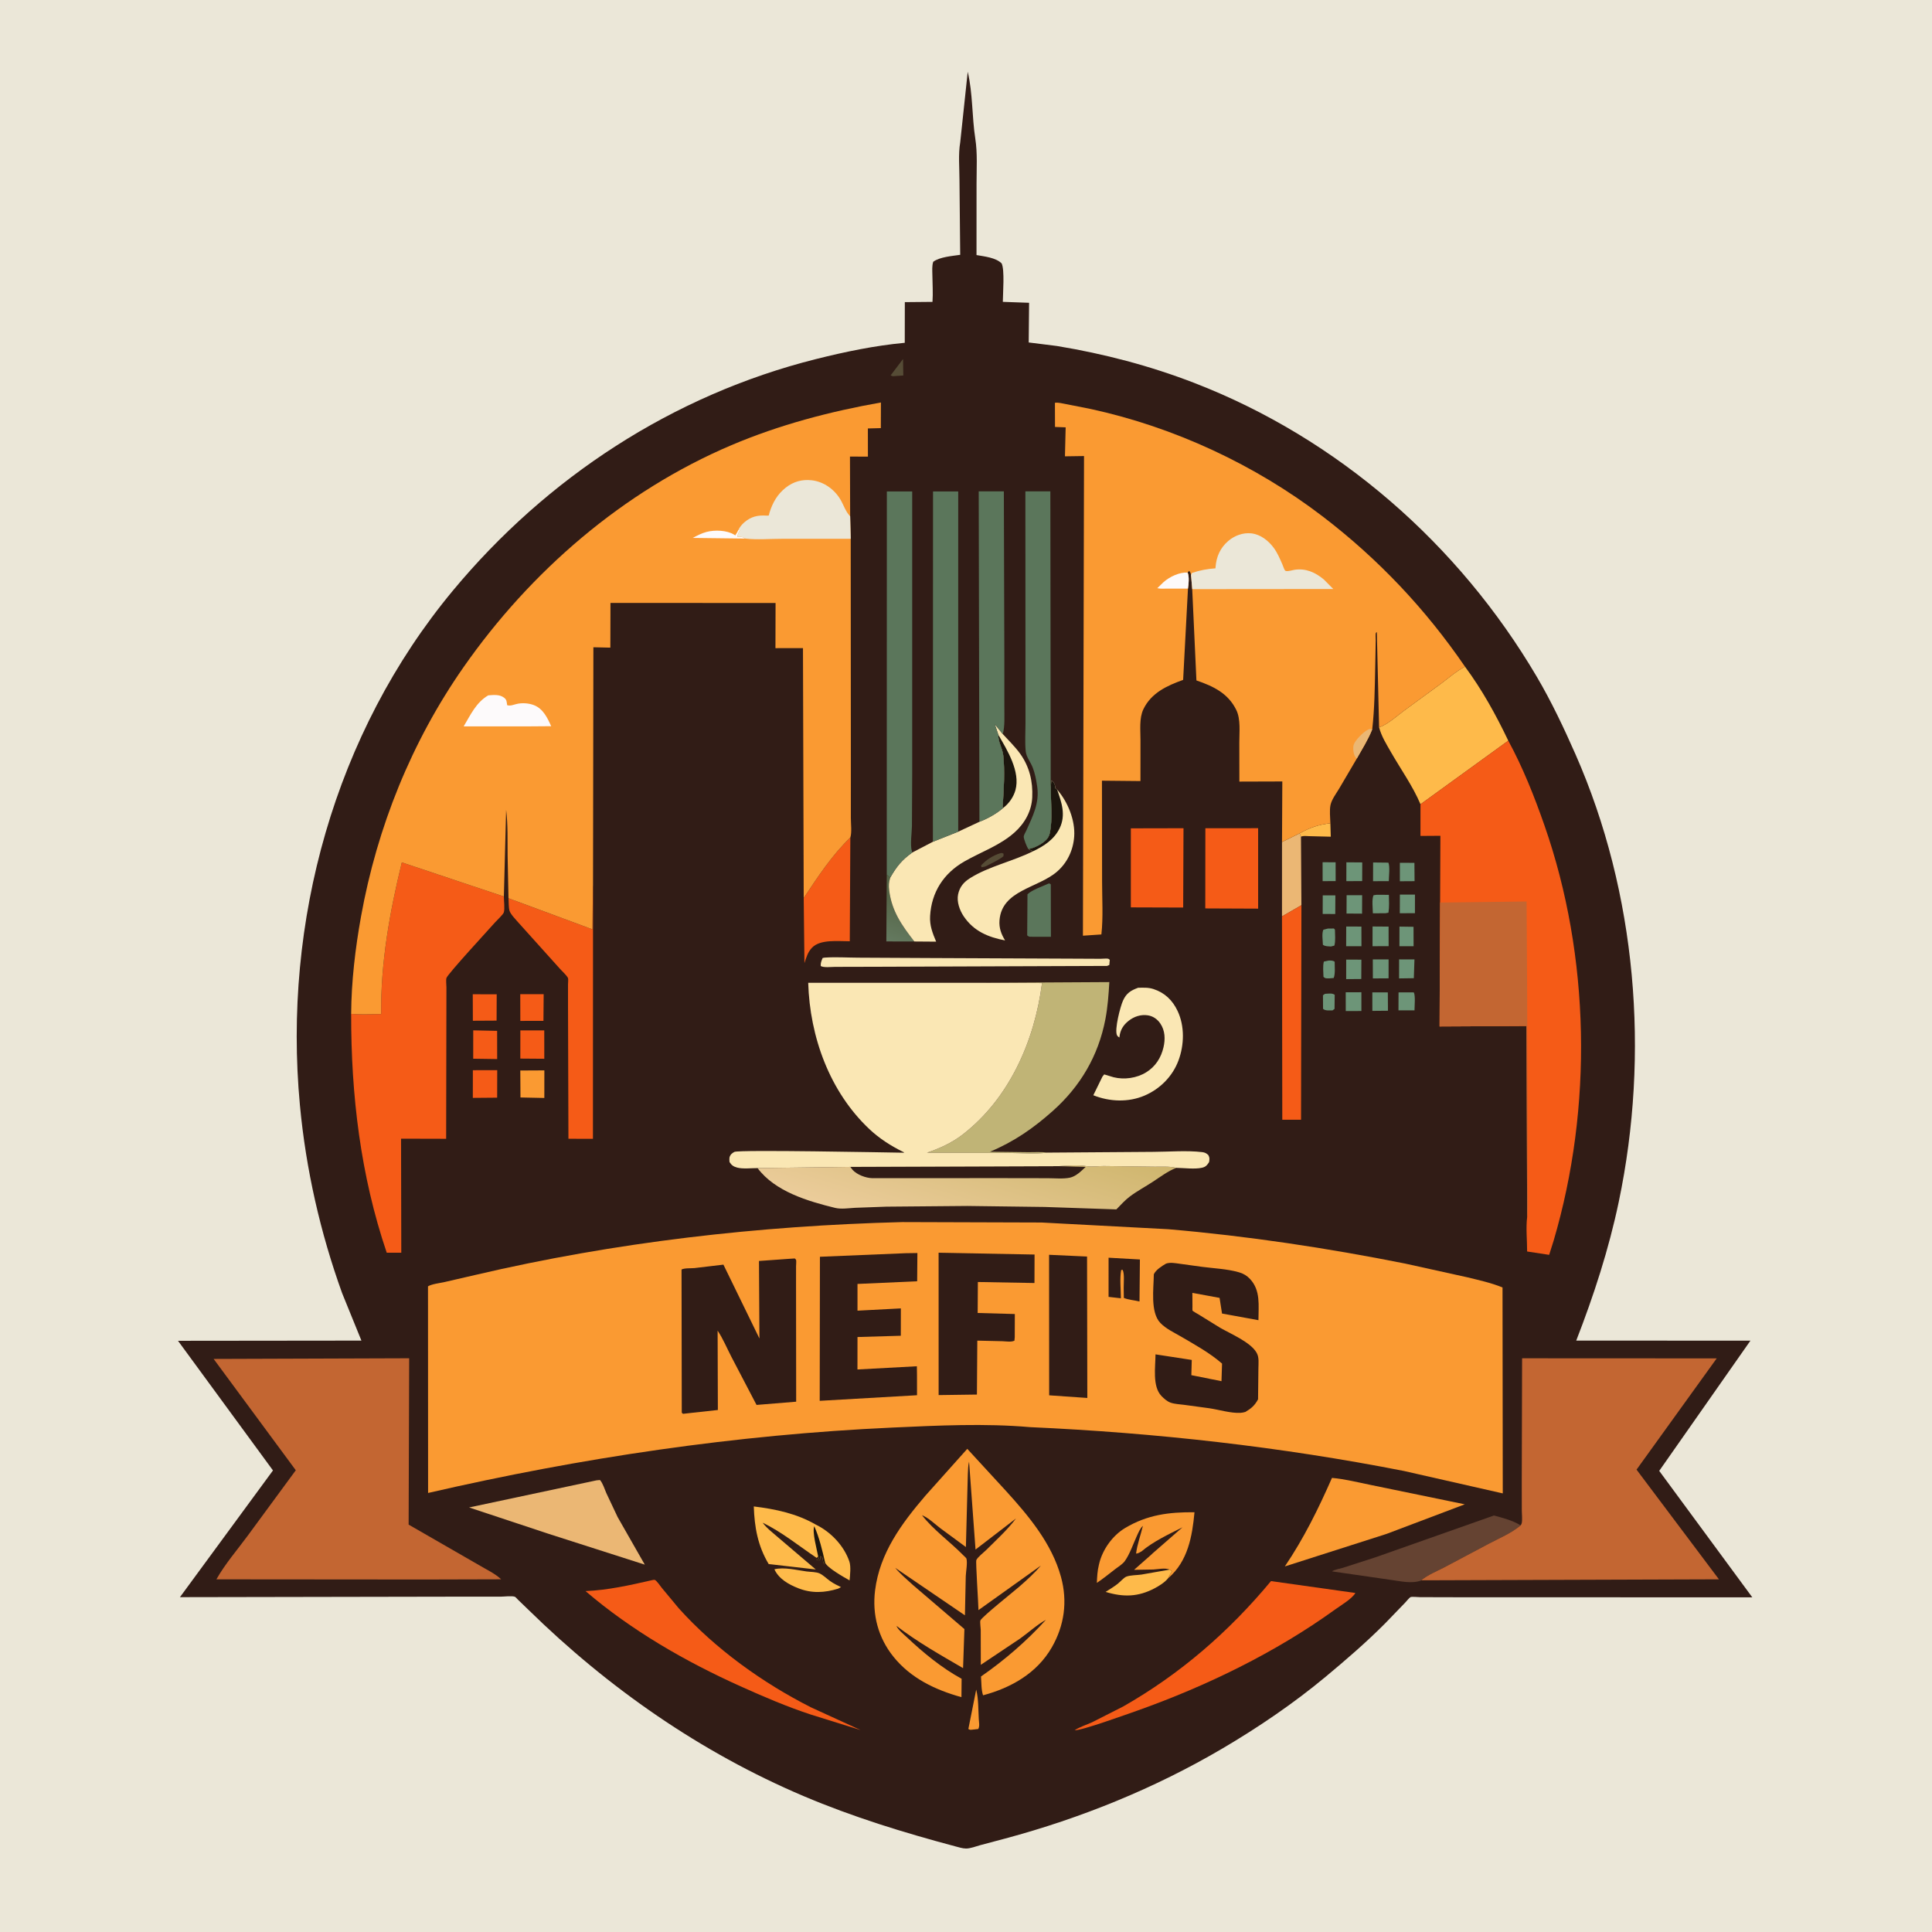 <svg version="1.1" xmlns="http://www.w3.org/2000/svg" style="display: block;" viewBox="0 0 2048 2048" width="1024" height="1024">
<defs>
	<linearGradient id="Gradient1" gradientUnits="userSpaceOnUse" x1="959.059" y1="954.12" x2="944.675" y2="996.568">
		<stop class="stop0" offset="0" stop-opacity="1" stop-color="rgb(84,100,70)"/>
		<stop class="stop1" offset="1" stop-opacity="1" stop-color="rgb(100,121,95)"/>
	</linearGradient>
	<linearGradient id="Gradient2" gradientUnits="userSpaceOnUse" x1="1041.07" y1="1178.3" x2="1000.5" y2="1313.46">
		<stop class="stop0" offset="0" stop-opacity="1" stop-color="rgb(207,182,110)"/>
		<stop class="stop1" offset="1" stop-opacity="1" stop-color="rgb(235,204,154)"/>
	</linearGradient>
</defs>
<path transform="translate(0,0)" fill="rgb(235,231,216)" d="M -0 -0 L 2048 0 L 2048 2048 L -0 2048 L -0 -0 z"/>
<path transform="translate(0,0)" fill="rgb(49,28,22)" d="M 1025.83 76.067 C 1031.31 99.38 1030.21 123.499 1033.86 147 C 1036.26 162.4 1035.18 178.878 1035.18 194.479 L 1035.14 270.385 C 1043.55 271.857 1055.44 273.021 1061.75 279.174 C 1065.14 285.799 1063.09 311.223 1063.04 319.979 L 1090.88 320.969 L 1090.47 363.025 L 1120.24 366.742 C 1170.1 374.959 1218.79 387.68 1265.95 405.905 C 1418.26 464.772 1546.42 577.004 1629.09 717.419 C 1644.56 743.683 1657.8 771.708 1670.08 799.578 C 1734.88 946.726 1748.84 1117.14 1715.95 1274 C 1705.39 1324.34 1689.5 1373.22 1670.87 1421.1 L 1855.54 1421.14 L 1758.84 1559.18 L 1857.51 1693.24 L 1543.6 1693.16 L 1505.2 1693.06 C 1503.22 1693.05 1496.61 1692.37 1495.28 1693 C 1493.83 1693.69 1490.98 1697.37 1489.66 1698.71 L 1468.46 1720.69 C 1448.57 1740.72 1426.86 1759.44 1405.17 1777.48 C 1371.25 1805.69 1333.6 1831.26 1295.59 1853.61 C 1223.79 1895.81 1145.86 1927.36 1065.48 1948.94 L 1039.04 1955.97 C 1034.62 1957.19 1028.66 1959.53 1024.08 1959.52 C 1020.38 1959.51 1016.18 1958.13 1012.6 1957.2 C 957.964 1942.63 904.115 1926.09 852 1904 C 742.843 1857.71 644.847 1789.41 560.362 1706.64 L 549.232 1695.89 C 548.588 1695.28 546.566 1692.96 545.878 1692.68 C 542.729 1691.42 534.519 1692.52 530.779 1692.52 L 476.584 1692.54 L 190.753 1693.06 L 289.362 1558.73 L 188.687 1421.3 L 383.119 1421.09 L 362.675 1370.82 C 339.485 1306.54 324.292 1239.58 317.922 1171.55 C 299.741 977.369 354.665 777.12 480.063 626.09 C 579.642 506.158 713.261 418.733 864.904 380.654 C 895.894 372.872 927.24 366.357 959.082 363.377 L 959.157 320.275 L 988.481 320.002 C 989.138 310.634 988.459 300.906 988.357 291.5 C 988.306 286.807 987.802 282.011 989.249 277.5 C 996.158 272.315 1009.36 271.387 1017.85 270.125 L 1017.08 190.874 C 1017.07 178.042 1015.68 163.504 1017.87 150.952 L 1025.83 76.067 z"/>
<path transform="translate(0,0)" fill="rgb(86,76,54)" d="M 957.265 380.562 L 957.541 398.029 L 946.5 398.808 L 944.09 397.958 L 957.265 380.562 z"/>
<path transform="translate(0,0)" fill="rgb(86,76,54)" d="M 1060.18 904.5 C 1062.73 904.092 1061.51 903.924 1063.85 905 L 1063.68 907.689 C 1058.05 912.159 1050.86 915.16 1044.5 918.531 L 1040.5 919.328 L 1039.92 917.5 C 1045.4 911.452 1052.39 906.911 1060.18 904.5 z"/>
<path transform="translate(0,0)" fill="rgb(109,149,120)" d="M 1408.57 1018.19 C 1410.86 1018.25 1412.92 1018.03 1414.81 1019.5 C 1414.78 1024.55 1415.6 1032.11 1413.79 1036.71 L 1409.5 1037.08 C 1406.52 1037.03 1405.15 1037.61 1402.94 1035.5 C 1402.82 1030.32 1402.09 1024.36 1403.32 1019.33 L 1408.57 1018.19 z"/>
<path transform="translate(0,0)" fill="rgb(109,149,120)" d="M 1404.51 1053.5 C 1408.01 1053.38 1411.95 1052.47 1414.84 1054.5 L 1414.66 1069.5 L 1412.5 1071.08 C 1409.18 1070.98 1404.9 1071.7 1402.5 1069.4 L 1402.4 1055 L 1404.51 1053.5 z"/>
<path transform="translate(0,0)" fill="rgb(109,149,120)" d="M 1407.67 984.309 L 1414 984.253 L 1415.09 985.5 C 1415.12 990.809 1415.89 997.261 1414.5 1002.37 L 1410.86 1003.32 C 1407.73 1003.04 1404.91 1003.36 1402.33 1001.5 C 1402.23 997.186 1400.98 989.28 1402.85 985.5 L 1407.67 984.309 z"/>
<path transform="translate(0,0)" fill="rgb(109,149,120)" d="M 1402.17 949.1 L 1415.55 949.119 L 1415.43 968.886 L 1402.1 968.839 L 1402.17 949.1 z"/>
<path transform="translate(0,0)" fill="rgb(250,154,50)" d="M 1034.82 1791.06 C 1037.28 1800.63 1036.98 1812.42 1037.56 1822.33 C 1037.74 1825.59 1038.69 1829.89 1037 1832.81 L 1030.5 1833.55 C 1028.43 1833.67 1028.45 1833.89 1026.5 1832.83 L 1034.82 1791.06 z"/>
<path transform="translate(0,0)" fill="rgb(109,149,120)" d="M 1402.01 914.018 L 1415.81 914.057 L 1415.85 933.992 L 1402.04 934.048 L 1402.01 914.018 z"/>
<path transform="translate(0,0)" fill="rgb(109,149,120)" d="M 1483.92 914.614 L 1499.34 914.648 L 1499.5 934.063 L 1483.91 934.162 L 1483.92 914.614 z"/>
<path transform="translate(0,0)" fill="rgb(109,149,120)" d="M 1483.5 982.223 L 1498.4 982.443 L 1498.47 1003 L 1483.45 1003.03 L 1483.5 982.223 z"/>
<path transform="translate(0,0)" fill="rgb(109,149,120)" d="M 1483.93 948.287 L 1499.92 948.293 L 1499.89 968.006 L 1483.85 968.083 L 1483.93 948.287 z"/>
<path transform="translate(0,0)" fill="rgb(109,149,120)" d="M 1482.51 1051.99 L 1498.67 1051.97 C 1500.58 1055.44 1499.41 1066.63 1499.43 1071.03 L 1482.44 1071.03 L 1482.51 1051.99 z"/>
<path transform="translate(0,0)" fill="rgb(109,149,120)" d="M 1427.47 948.941 L 1443.93 948.975 L 1443.84 968.493 L 1427.38 968.38 L 1427.47 948.941 z"/>
<path transform="translate(0,0)" fill="rgb(109,149,120)" d="M 1454.73 1051.97 L 1471.16 1051.99 L 1471.29 1071.42 L 1454.76 1071.57 L 1454.73 1051.97 z"/>
<path transform="translate(0,0)" fill="rgb(109,149,120)" d="M 1483.1 1016.98 L 1499.39 1017.02 L 1498.72 1036.93 L 1483.08 1037.16 L 1483.1 1016.98 z"/>
<path transform="translate(0,0)" fill="rgb(254,186,74)" d="M 1377.59 883.45 C 1388.27 877.369 1398 874.053 1410.25 872.692 L 1410.69 886.937 L 1387.69 886.367 C 1384.94 886.304 1381.65 885.736 1379.09 886.932 L 1377.59 883.45 z"/>
<path transform="translate(0,0)" fill="rgb(109,149,120)" d="M 1426.52 1051.86 L 1443.13 1051.82 L 1443.14 1071.69 L 1426.57 1071.76 L 1426.52 1051.86 z"/>
<path transform="translate(0,0)" fill="rgb(109,149,120)" d="M 1427.02 1017.21 L 1443.13 1017.27 L 1443.01 1037.78 L 1427.01 1037.91 L 1427.02 1017.21 z"/>
<path transform="translate(0,0)" fill="rgb(109,149,120)" d="M 1455.55 914.262 L 1471.72 914.442 C 1473.57 918.381 1472.22 929.28 1472.2 934.032 L 1455.49 934.099 L 1455.55 914.262 z"/>
<path transform="translate(0,0)" fill="rgb(109,149,120)" d="M 1459.35 948.5 L 1472.26 948.579 C 1472.38 954.874 1472.81 961.266 1471.81 967.5 L 1468.5 968.091 L 1455.29 968.118 C 1455.25 963.191 1453.99 953.199 1456 948.989 L 1459.35 948.5 z"/>
<path transform="translate(0,0)" fill="rgb(109,149,120)" d="M 1455.23 1017.03 L 1471.96 1017 L 1471.95 1037.07 L 1455.3 1037.17 L 1455.23 1017.03 z"/>
<path transform="translate(0,0)" fill="rgb(109,149,120)" d="M 1427.22 914.086 L 1444.04 914.206 L 1443.96 933.968 L 1427.18 934.069 L 1427.22 914.086 z"/>
<path transform="translate(0,0)" fill="rgb(109,149,120)" d="M 1427.05 982.161 L 1443.15 982.204 L 1443.2 1003.02 L 1426.98 1003.05 L 1427.05 982.161 z"/>
<path transform="translate(0,0)" fill="rgb(109,149,120)" d="M 1454.98 982.114 L 1471.95 982.244 L 1472 1002.96 L 1454.94 1003.02 L 1454.98 982.114 z"/>
<path transform="translate(0,0)" fill="rgb(245,91,23)" d="M 551.496 1053.85 L 576.316 1053.85 L 576.069 1082.14 L 551.572 1082.2 L 551.496 1053.85 z"/>
<path transform="translate(0,0)" fill="rgb(245,91,23)" d="M 501.147 1053.94 L 526.528 1053.99 L 526.412 1081.9 L 501.253 1082.04 L 501.147 1053.94 z"/>
<path transform="translate(0,0)" fill="rgb(250,154,50)" d="M 551.538 1134.77 L 577.046 1134.64 L 577.013 1163.89 L 551.726 1163.36 L 551.538 1134.77 z"/>
<path transform="translate(0,0)" fill="url(#Gradient1)" d="M 940.005 927.222 L 943.756 930.146 C 942.138 935.321 941.91 938.668 942.586 944.007 C 945.367 965.953 955.933 980.886 969.234 998.018 L 939.564 997.964 L 940.005 927.222 z"/>
<path transform="translate(0,0)" fill="rgb(245,91,23)" d="M 501.257 1134.46 L 527.081 1134.42 L 527.002 1163.58 L 501.212 1163.8 L 501.257 1134.46 z"/>
<path transform="translate(0,0)" fill="rgb(245,91,23)" d="M 551.604 1092.24 L 576.936 1092.27 L 576.975 1122.34 L 551.568 1122.15 L 551.604 1092.24 z"/>
<path transform="translate(0,0)" fill="rgb(245,91,23)" d="M 501.647 1092.22 L 526.965 1092.75 L 527.019 1122.65 L 501.616 1122.28 L 501.647 1092.22 z"/>
<path transform="translate(0,0)" fill="rgb(254,186,74)" d="M 820.889 1663.5 C 831.166 1660.95 844.631 1664.41 855 1665.81 C 859.186 1666.38 865.263 1666.17 869 1667.98 C 872.821 1669.83 876.353 1673.39 879.813 1675.9 C 883.428 1678.54 887.491 1680.46 891.5 1682.41 L 888.5 1684.03 C 874.15 1688.48 860.465 1689.2 846.219 1683.6 C 836.101 1679.63 825.591 1673.79 820.889 1663.5 z"/>
<path transform="translate(0,0)" fill="rgb(254,186,74)" d="M 1238.23 1673 C 1234.98 1677.19 1228.87 1681.03 1224.2 1683.52 C 1206.56 1692.9 1190.86 1693.22 1172 1687.48 C 1176.36 1684.72 1180.86 1682.01 1184.91 1678.81 C 1187.25 1676.95 1191.37 1672.33 1193.92 1671.32 C 1198.08 1669.66 1205.45 1669.78 1210 1669.1 L 1239.87 1663.86 L 1242.51 1665.75 L 1241.83 1666.56 C 1240.37 1668.54 1239.33 1670.81 1238.23 1673 z"/>
<path transform="translate(0,0)" fill="rgb(91,118,91)" d="M 1111.76 936.5 C 1113.2 936.718 1112.46 936.453 1113.89 937.5 L 1114.02 993.063 L 1091.5 992.998 C 1089.74 992.4 1090.65 992.846 1088.86 991.5 L 1089.17 947.961 C 1094.14 943.147 1105.35 939.534 1111.76 936.5 z"/>
<path transform="translate(0,0)" fill="rgb(235,183,116)" d="M 1377.59 883.45 L 1379.09 886.932 L 1379.56 959.547 L 1358.96 971.433 L 1358.99 892.565 L 1377.59 883.45 z"/>
<path transform="translate(0,0)" fill="rgb(250,231,180)" d="M 872.035 1015.5 L 874.075 1015.12 C 885.751 1014.28 898.122 1015.13 909.854 1015.17 L 985.137 1015.56 L 1137.94 1016.22 L 1166.64 1016.36 C 1168.54 1016.37 1173.37 1015.82 1175 1016.4 C 1175.56 1016.6 1175.94 1017.13 1176.41 1017.5 L 1175.91 1022.96 L 1173.5 1023.92 L 930.336 1024.81 L 885.088 1024.92 C 881.245 1024.93 873.076 1025.95 869.993 1024 C 869.842 1020.65 870.722 1018.55 872.035 1015.5 z"/>
<path transform="translate(0,0)" fill="rgb(250,154,50)" d="M 1210.09 1644.52 C 1208.06 1645.68 1206.67 1646.68 1204.29 1646.9 C 1205.37 1637.4 1209.31 1626.88 1211.52 1617.42 C 1208.46 1620.35 1206.85 1624.43 1205.09 1628.23 C 1201.21 1636.65 1197.64 1647.43 1192.28 1654.89 C 1190.05 1658 1185.33 1660.91 1182.24 1663.27 C 1175.82 1668.18 1169.47 1673.44 1162.73 1677.89 C 1162.96 1671.35 1163.29 1665.38 1164.83 1659 L 1165.19 1657.44 C 1168.8 1642.49 1179.36 1627.74 1192.58 1619.81 C 1216.19 1605.66 1239.29 1602.8 1266.21 1603.05 C 1263.84 1628.62 1259.19 1654.84 1238.72 1672.6 L 1238.23 1673 C 1239.33 1670.81 1240.37 1668.54 1241.83 1666.56 L 1242.51 1665.75 L 1239.87 1663.86 C 1235.43 1661.71 1227.42 1663.48 1222.57 1663.74 L 1202.16 1664.09 L 1220.64 1647.8 L 1221.47 1646.95 L 1253.47 1619.03 C 1239.27 1626.18 1222.18 1634.19 1210.09 1644.52 z"/>
<path transform="translate(0,0)" fill="rgb(245,91,23)" d="M 851.964 951.962 C 866.775 929.656 881.991 906.376 901.394 887.782 L 900.806 997.786 C 888.987 997.857 869.73 995.415 860.883 1004.48 C 856.258 1009.21 854.757 1014.85 852.741 1020.96 L 851.964 951.962 z"/>
<path transform="translate(0,0)" fill="rgb(254,186,74)" d="M 867.273 1649.84 C 866.837 1650.44 866.275 1650.93 865.76 1651.47 C 847.119 1638.99 828.641 1623.83 808.415 1614.14 C 813.168 1620.45 820.56 1625.88 826.526 1631.14 L 864.746 1663.69 L 814.824 1657.96 C 803.274 1638.57 799.835 1619.22 799.042 1596.89 C 821.954 1599.68 844.492 1604.43 864.688 1616.09 C 880.545 1623.78 894.638 1638.41 900.359 1655.26 C 902.153 1660.54 901.11 1669.68 900.597 1675.29 C 895.197 1672.24 876.338 1661.74 874.625 1656.22 L 873.499 1658.4 C 872.938 1656.41 872.264 1654.39 872.045 1652.32 L 872 1651.5 C 871.194 1650.37 870.692 1650.14 869.5 1649.49 L 869.687 1653.02 L 867.994 1654.17 L 865.168 1653.44 C 867.17 1653.43 866.106 1653.64 868.285 1652.51 L 867.273 1649.84 z"/>
<path transform="translate(0,0)" fill="rgb(28,21,13)" d="M 867.273 1649.84 C 865.977 1642.56 860.745 1623.96 863.163 1617.88 C 868.44 1629.67 871.752 1643.64 874.625 1656.22 L 873.499 1658.4 C 872.938 1656.41 872.264 1654.39 872.045 1652.32 L 872 1651.5 C 871.194 1650.37 870.692 1650.14 869.5 1649.49 L 869.687 1653.02 L 867.994 1654.17 L 865.168 1653.44 C 867.17 1653.43 866.106 1653.64 868.285 1652.51 L 867.273 1649.84 z"/>
<path transform="translate(0,0)" fill="rgb(245,91,23)" d="M 1379.56 959.547 L 1379.16 1186.97 L 1359.28 1186.99 L 1358.96 971.433 L 1379.56 959.547 z"/>
<path transform="translate(0,0)" fill="rgb(250,231,180)" d="M 1206.43 1047.07 C 1212.12 1047 1217.22 1046.63 1222.73 1048.43 C 1234.77 1052.37 1242.93 1060.33 1248.3 1071.66 C 1255.94 1087.81 1255.37 1107.86 1249.15 1124.38 C 1242.86 1141.11 1229.64 1154.35 1213.3 1161.35 C 1196.08 1168.74 1176.16 1167.91 1158.96 1161.01 L 1168.63 1141.26 L 1170.5 1138.92 L 1180.44 1141.92 C 1191.78 1144.76 1205.01 1142.87 1214.99 1136.7 C 1224.85 1130.6 1230.8 1121.27 1233.37 1110.12 C 1235.34 1101.58 1235.09 1092.48 1229.99 1084.97 C 1226.78 1080.25 1222.2 1077.08 1216.55 1076.26 C 1209.23 1075.19 1202.03 1077.62 1196.3 1082.17 C 1190.74 1086.59 1187.53 1091.81 1186.72 1098.88 L 1186.62 1099.84 C 1185.53 1099.17 1184.6 1098.5 1184.03 1097.29 C 1181.24 1091.31 1187.62 1066.77 1190.49 1060.55 C 1194.1 1052.72 1198.62 1049.99 1206.43 1047.07 z"/>
<path transform="translate(0,0)" fill="rgb(245,91,23)" d="M 1198.75 878.073 L 1254.56 877.955 L 1254.22 962.035 L 1198.73 961.859 L 1198.75 878.073 z"/>
<path transform="translate(0,0)" fill="rgb(245,91,23)" d="M 1277.74 877.985 L 1333.67 877.931 L 1333.69 963.197 L 1277.64 962.961 L 1277.74 877.985 z"/>
<path transform="translate(0,0)" fill="rgb(101,67,50)" d="M 1506.63 1675.19 L 1506.49 1675.42 C 1496.1 1679.13 1484.63 1676.05 1474 1674.69 L 1412 1665.72 C 1414.12 1663.93 1420.53 1662.87 1423.41 1661.97 L 1458 1650.82 L 1583.66 1606.49 C 1593.37 1609.13 1603.28 1611.64 1611.94 1616.94 C 1602.42 1625.1 1589.1 1630.66 1578.02 1636.52 L 1530.7 1661.63 C 1522.9 1665.65 1513.3 1669.52 1506.63 1675.19 z"/>
<path transform="translate(0,0)" fill="rgb(250,231,180)" d="M 1113.8 835.06 L 1114.5 827.134 C 1116.8 828.952 1118.27 830.961 1118.57 833.952 L 1118.62 835.5 L 1120.58 836.978 C 1131.9 849.896 1139.9 869.529 1138.69 886.734 C 1137.68 901.158 1131.46 914.429 1120.56 923.919 C 1100.36 941.514 1061.9 943.452 1059.5 975.719 C 1058.91 983.735 1061.34 990.18 1065.43 996.883 C 1047.41 993.442 1032.18 987.064 1021.59 971.354 C 1017.26 964.946 1014 955.79 1015.63 948.028 C 1017.33 940.016 1021.67 935.01 1028.46 930.766 C 1048.53 918.218 1073.71 913.039 1095.04 902.38 L 1090.03 900.013 C 1096.48 898.985 1104.42 894.844 1109.05 890.236 C 1111.15 888.154 1112.42 885.357 1112.99 882.5 C 1115.88 868.146 1113.89 849.832 1113.8 835.06 z"/>
<path transform="translate(0,0)" fill="rgb(28,21,13)" d="M 1113.8 835.06 L 1114.5 827.134 C 1116.8 828.952 1118.27 830.961 1118.57 833.952 L 1118.62 835.5 L 1120.58 836.978 C 1125.37 850.535 1130.04 864.012 1123.27 877.934 C 1117.48 889.851 1106.67 896.911 1095.04 902.38 L 1090.03 900.013 C 1096.48 898.985 1104.42 894.844 1109.05 890.236 C 1111.15 888.154 1112.42 885.357 1112.99 882.5 C 1115.88 868.146 1113.89 849.832 1113.8 835.06 z"/>
<path transform="translate(0,0)" fill="rgb(235,183,116)" d="M 632.352 1569.22 L 636 1568.88 C 639.058 1572.31 640.82 1578.39 642.711 1582.7 L 654.718 1608.15 L 683.506 1658.59 L 581.94 1626.05 L 497.255 1597.97 L 632.352 1569.22 z"/>
<path transform="translate(0,0)" fill="rgb(250,154,50)" d="M 1411.95 1566.64 C 1425.65 1567.8 1439.74 1571.46 1453.25 1574.15 L 1552.75 1594.64 L 1469.73 1626.03 L 1362 1660.48 C 1382.24 1630.47 1397.43 1599.66 1411.95 1566.64 z"/>
<path transform="translate(0,0)" fill="rgb(245,91,23)" d="M 690.589 1675.16 C 691.726 1675.02 692.874 1674.53 694 1674.74 C 695.828 1675.08 700.19 1681.55 701.592 1683.3 L 719.606 1704.97 C 758.207 1747.89 808.411 1783.92 859.781 1809.91 L 912.253 1833.94 L 859.719 1817.57 C 834.159 1809.17 809.42 1798.56 784.905 1787.52 C 726.587 1761.26 669.408 1728.39 620.668 1686.62 C 644.078 1685.67 667.783 1680.39 690.589 1675.16 z"/>
<path transform="translate(0,0)" fill="rgb(245,91,23)" d="M 539.021 952.179 L 628.035 985.133 L 628.513 939.521 L 628.631 938.48 L 628.538 1207.18 L 602.564 1207.13 L 602.126 1068.43 L 602.111 1043.59 C 602.11 1042.44 602.553 1037.6 602.108 1036.74 C 600.463 1033.58 595.819 1029.53 593.387 1026.76 L 550.198 978.734 C 547.539 975.597 541.282 969.393 540.116 965.474 C 539.029 961.821 539.344 956.104 539.021 952.179 z"/>
<path transform="translate(0,0)" fill="rgb(250,231,180)" d="M 1058.3 778.991 L 1054.54 767.741 L 1063 778.147 C 1069.16 784.887 1076.15 791.653 1081.46 799.061 C 1091.28 812.769 1094.98 828.412 1094.22 845.119 C 1093.56 859.662 1086.42 872.518 1075.75 882.15 C 1060.12 896.257 1040.08 902.958 1022.08 913.292 C 1000.25 925.828 987.404 945.781 985.948 971 C 985.365 981.091 988.506 989.022 992.359 998.192 L 969.234 998.018 C 955.933 980.886 945.367 965.953 942.586 944.007 C 941.91 938.668 942.138 935.321 943.756 930.146 C 950.564 918.379 955.951 911.623 967.047 903.707 L 988.904 892.322 L 1015.77 881.593 L 1038.23 871.138 C 1047.06 867.725 1056.2 862.645 1063.39 856.464 C 1062.45 855.439 1062.97 853.662 1063.06 852.307 C 1064.15 835.675 1065.25 817.427 1063.51 800.882 C 1062.72 793.323 1057.97 786.559 1058.3 778.991 z"/>
<path transform="translate(0,0)" fill="rgb(28,21,13)" d="M 1058.3 778.991 C 1067.77 795.242 1081.76 817.91 1076.43 837.5 C 1074.42 844.859 1069.47 851.888 1063.39 856.464 C 1062.45 855.439 1062.97 853.662 1063.06 852.307 C 1064.15 835.675 1065.25 817.427 1063.51 800.882 C 1062.72 793.323 1057.97 786.559 1058.3 778.991 z"/>
<path transform="translate(0,0)" fill="rgb(91,118,91)" d="M 1038.23 871.138 L 1037.48 520.85 L 1064.12 520.872 L 1064.65 697.722 L 1064.66 749.866 C 1064.59 758.786 1065.37 769.558 1063 778.147 L 1054.54 767.741 L 1058.3 778.991 C 1057.97 786.559 1062.72 793.323 1063.51 800.882 C 1065.25 817.427 1064.15 835.675 1063.06 852.307 C 1062.97 853.662 1062.45 855.439 1063.39 856.464 C 1056.2 862.645 1047.06 867.725 1038.23 871.138 z"/>
<path transform="translate(0,0)" fill="rgb(91,118,91)" d="M 1090.03 900.013 C 1088.57 897.883 1084.98 889.21 1085.19 886.627 C 1085.31 885.148 1087.48 881.431 1088.16 879.917 C 1094.9 864.914 1101.94 851.231 1099.5 834.035 L 1099.26 832.5 C 1098.31 825.995 1097.03 819.549 1094.63 813.406 C 1092.43 807.785 1087.93 802.469 1087.31 796.471 C 1086.34 786.961 1087.06 776.83 1087.06 767.249 L 1087.04 708.517 L 1086.94 520.864 L 1113.42 520.832 L 1113.8 835.06 C 1113.89 849.832 1115.88 868.146 1112.99 882.5 C 1112.42 885.357 1111.15 888.154 1109.05 890.236 C 1104.42 894.844 1096.48 898.985 1090.03 900.013 z"/>
<path transform="translate(0,0)" fill="rgb(245,91,23)" d="M 1347.3 1676.03 L 1436.75 1688.62 C 1433.4 1694.67 1420.97 1702.01 1415.3 1706.11 C 1351.94 1751.86 1278.65 1787.39 1205.24 1813.46 C 1196.36 1816.51 1144.64 1835.32 1139.26 1834 C 1144.89 1830.53 1151.65 1828.38 1157.69 1825.65 L 1190.66 1808.93 C 1251.28 1774.4 1302.8 1729.61 1347.3 1676.03 z"/>
<path transform="translate(0,0)" fill="rgb(91,118,91)" d="M 988.904 892.322 L 989.047 520.952 L 1015.75 520.961 L 1015.77 881.593 L 988.904 892.322 z"/>
<path transform="translate(0,0)" fill="rgb(254,186,74)" d="M 1552.97 706.697 C 1570.98 730.943 1585.86 757.911 1598.84 785.155 L 1505.77 852.563 C 1497.82 833.587 1484.7 815.173 1474.46 797.284 C 1469.63 788.85 1464.38 780.517 1461.89 771.041 C 1470.86 767.977 1480.56 759.139 1488.13 753.5 L 1527.77 724.5 C 1535.86 718.502 1543.98 711.273 1552.97 706.697 z"/>
<path transform="translate(0,0)" fill="rgb(91,118,91)" d="M 940.005 927.222 L 940.097 520.949 L 966.97 520.932 L 966.966 820.596 L 966.695 875.48 C 966.582 883.067 964.621 895.658 966.661 902.515 L 967.047 903.707 C 955.951 911.623 950.564 918.379 943.756 930.146 L 940.005 927.222 z"/>
<path transform="translate(0,0)" fill="rgb(192,180,118)" d="M 1042.63 1041.82 L 1175.94 1041.06 C 1175.17 1054.24 1174.23 1067.52 1171.74 1080.5 C 1164.3 1119.22 1145.25 1151.59 1115.91 1177.72 C 1095.45 1195.94 1074.85 1210.27 1049.41 1220.89 L 1090.19 1221.38 C 1096.64 1221.44 1103.92 1220.87 1110.26 1221.82 C 1097.17 1223.55 1082.34 1222.2 1069.07 1222.17 L 982.562 1221.93 C 996.035 1217.34 1008.86 1211.58 1020.2 1202.86 C 1069.92 1164.61 1096.8 1103.21 1104.59 1042.06 L 1042.63 1041.82 z"/>
<path transform="translate(0,0)" fill="url(#Gradient2)" d="M 1122.55 1236.18 C 1131.44 1235.52 1143 1234.68 1151.75 1236.19 C 1157.2 1237.13 1164.17 1236.06 1169.83 1236.06 L 1223.49 1236.75 C 1230.73 1236.91 1239.91 1236.12 1246.82 1237.97 C 1237.91 1241.54 1230.22 1247.33 1222.25 1252.59 C 1214.17 1257.93 1205.32 1262.58 1197.61 1268.39 C 1192.49 1272.25 1187.86 1277.44 1183.38 1282.01 L 1107.38 1279.42 L 1025.39 1278.36 L 939.53 1279.11 L 906.436 1280.32 C 899.865 1280.68 891.659 1281.98 885.27 1280.41 C 856.438 1273.36 821.557 1263.08 803.042 1238.23 L 901.365 1236.95 L 1122.55 1236.18 z"/>
<path transform="translate(0,0)" fill="rgb(49,28,22)" d="M 1122.55 1236.18 L 1150.85 1236.94 C 1146.2 1241.34 1140.62 1247.01 1134.16 1248.37 C 1126.96 1249.88 1118.15 1248.95 1110.76 1248.94 L 1062.41 1248.86 L 924.415 1248.9 C 917.6 1248.68 908.466 1245.26 903.808 1240.14 L 901.365 1236.95 L 1122.55 1236.18 z"/>
<path transform="translate(0,0)" fill="rgb(245,91,23)" d="M 372.239 1074.71 C 382.446 1075.76 393.73 1074.94 404.044 1074.94 C 403.422 1020.68 413.135 966.652 425.964 914.176 L 534.121 950.326 C 534.101 954.479 535.282 963.672 534.042 967.241 C 533.218 969.612 526.727 975.54 524.819 977.705 C 517.877 985.582 474.518 1032.48 473.249 1036.74 C 472.578 1039 473.237 1044.07 473.232 1046.56 L 473.186 1073.39 L 472.935 1207.16 L 425.134 1207.04 L 425.379 1327.92 L 409.951 1327.92 C 382.147 1245.93 372.107 1160.99 372.239 1074.71 z"/>
<path transform="translate(0,0)" fill="rgb(250,154,50)" d="M 1025.35 1535.83 L 1066.29 1580.36 C 1090.51 1607.02 1114.99 1636.13 1124.71 1671.67 C 1131.8 1697.61 1128.29 1723.13 1114.93 1746.33 C 1099.18 1773.68 1071.78 1789.2 1042.08 1797.08 C 1040.1 1791.4 1040.39 1783.27 1039.89 1777.17 C 1064.68 1759.98 1088.5 1739.45 1108.72 1717.08 C 1099.19 1722.31 1090.22 1730.65 1081.25 1737.01 L 1039.7 1764.79 L 1039.62 1727.66 C 1039.59 1725.78 1038.67 1719.24 1039.26 1717.77 C 1040.85 1713.86 1074.69 1687.02 1080.73 1681.72 C 1088.67 1674.75 1096.62 1667.56 1103.46 1659.5 L 1037.21 1706.79 C 1037.18 1700.25 1034.13 1655.58 1034.95 1653.76 C 1036.44 1650.47 1042.79 1645.7 1045.56 1642.94 C 1056.23 1632.28 1067.93 1621.74 1076.97 1609.65 L 1034.1 1642.59 L 1027.25 1549.39 C 1026.12 1553.64 1026.19 1558.37 1025.93 1562.75 L 1023.89 1639.93 L 996.957 1620.11 C 990.773 1615.44 984.459 1609.07 977.328 1606.16 C 989.49 1621.89 1007.3 1634.45 1021.26 1648.77 C 1021.7 1649.23 1024.2 1651.44 1024.4 1652.02 C 1025.78 1656.13 1023.96 1666.03 1023.75 1670.76 L 1022.86 1712.31 L 948.989 1661.99 C 954.437 1668.61 961.371 1674.28 967.673 1680.1 L 1022.31 1726.86 L 1020.89 1768.29 C 996.527 1754.08 972.691 1740.74 950.278 1723.48 C 951.858 1727.63 958.11 1732.52 961.387 1735.62 C 978.693 1751.98 998.401 1768.16 1019.35 1779.57 L 1019.17 1799.05 C 991.435 1791.37 965.446 1779.01 947.079 1756.18 C 930.902 1736.06 924.435 1711.55 927.615 1685.9 C 932.524 1646.3 955.693 1615.01 980.957 1585.49 L 1025.35 1535.83 z"/>
<path transform="translate(0,0)" fill="rgb(250,231,180)" d="M 803.042 1238.23 C 796.708 1238.22 787.387 1239.31 781.425 1237.69 C 777.545 1236.64 775.408 1235.17 773.313 1231.78 C 773.077 1228.5 772.75 1226.27 775.107 1223.5 C 775.77 1222.72 777.637 1221.4 778.5 1221.05 C 784.475 1218.59 938.938 1221.64 958.486 1221.93 C 957.739 1221.1 958.209 1221.5 956.833 1220.81 C 944.105 1214.51 931.932 1206.67 921.568 1196.9 C 879.389 1157.16 858.459 1099.09 856.736 1041.83 L 1042.63 1041.82 L 1104.59 1042.06 C 1096.8 1103.21 1069.92 1164.61 1020.2 1202.86 C 1008.86 1211.58 996.035 1217.34 982.562 1221.93 L 1069.07 1222.17 C 1082.34 1222.2 1097.17 1223.55 1110.26 1221.82 L 1222.84 1221.01 C 1239.43 1220.94 1258 1219.34 1274.4 1221.3 C 1277.3 1221.65 1278.87 1222.51 1280.95 1224.5 C 1282.44 1227.43 1282.16 1228.74 1281.69 1231.86 C 1279.7 1235 1278.22 1236.89 1274.35 1237.81 C 1266.61 1239.65 1254.96 1238.04 1246.82 1237.97 C 1239.91 1236.12 1230.73 1236.91 1223.49 1236.75 L 1169.83 1236.06 C 1164.17 1236.06 1157.2 1237.13 1151.75 1236.19 C 1143 1234.68 1131.44 1235.52 1122.55 1236.18 L 901.365 1236.95 L 803.042 1238.23 z"/>
<path transform="translate(0,0)" fill="rgb(195,102,50)" d="M 226.459 1440.52 L 433.739 1439.82 L 433.165 1616.15 L 507.379 1658.86 C 514.862 1663.37 525.062 1668.11 531.209 1674.13 L 450.25 1674.35 L 229.39 1674.17 C 238.433 1658.04 251.637 1642.8 262.613 1627.86 L 313.554 1558.53 L 226.459 1440.52 z"/>
<path transform="translate(0,0)" fill="rgb(195,102,50)" d="M 1611.94 1616.94 C 1612.55 1616.02 1612.86 1615.71 1613.12 1614.48 C 1613.9 1610.92 1613.19 1605.34 1613.18 1601.59 L 1613.13 1571 L 1613.49 1439.84 L 1819.78 1439.94 L 1734.8 1557.87 L 1822.14 1674.15 L 1506.63 1675.19 C 1513.3 1669.52 1522.9 1665.65 1530.7 1661.63 L 1578.02 1636.52 C 1589.1 1630.66 1602.42 1625.1 1611.94 1616.94 z"/>
<path transform="translate(0,0)" fill="rgb(245,91,23)" d="M 1598.84 785.155 C 1614.41 813.806 1626.47 844.258 1637.21 875 C 1685.7 1013.89 1688.49 1174.06 1646.93 1315.1 L 1642.17 1330.19 L 1618.82 1326.63 C 1618.82 1315 1617.41 1301.52 1618.85 1290.11 L 1618.18 1087.61 L 1526 1088.1 L 1526.58 956.744 L 1526.88 885.974 L 1505.75 886.121 L 1505.77 852.563 L 1598.84 785.155 z"/>
<path transform="translate(0,0)" fill="rgb(195,102,50)" d="M 1526.58 956.744 L 1618.25 955.641 L 1618.82 1049.32 L 1619.3 1181.82 L 1619.31 1255.23 C 1619.3 1266.43 1620.43 1279.08 1618.85 1290.11 L 1618.18 1087.61 L 1526 1088.1 L 1526.58 956.744 z"/>
<path transform="translate(0,0)" fill="rgb(250,154,50)" d="M 1259.3 623.963 L 1254.17 720.718 C 1237.04 726.863 1220.38 734.432 1212.02 751.853 C 1207.47 761.339 1208.98 774.206 1208.96 784.505 L 1208.93 827.956 L 1168.11 827.554 L 1168.26 934.515 C 1168.26 952.827 1169.53 972.409 1167.52 990.555 L 1147.95 991.874 L 1149.11 483.426 L 1128.89 483.728 L 1129.64 453.006 L 1118.35 452.578 L 1118.27 426.961 C 1122.01 426.467 1126.23 427.694 1129.94 428.347 L 1156.42 433.589 C 1244.68 452.783 1330.45 492.659 1402.16 547.512 C 1461.1 592.598 1511.09 645.528 1552.97 706.697 C 1543.98 711.273 1535.86 718.502 1527.77 724.5 L 1488.13 753.5 C 1480.56 759.139 1470.86 767.977 1461.89 771.041 L 1459.5 669.975 C 1459.16 670.317 1458.66 670.552 1458.48 671 C 1457.91 672.4 1458.37 677.15 1458.34 678.839 L 1457.79 707.35 C 1457.33 729.184 1457.08 751.444 1454.62 773.154 C 1450.38 783.889 1443.99 793.974 1438.33 804.024 L 1419.51 836.052 C 1416.46 841.119 1411.69 847.423 1410.41 853.237 C 1409.16 858.927 1410.12 866.802 1410.25 872.692 C 1398 874.053 1388.27 877.369 1377.59 883.45 L 1358.99 892.565 L 1359.31 828.376 L 1313.8 828.518 L 1313.72 787.049 C 1313.69 776.338 1315.34 762.425 1310.53 752.611 C 1301.77 734.757 1286.08 727.404 1268.26 721.289 L 1263.8 624.51 L 1262.54 609.668 C 1262.12 607.361 1261.97 606.908 1260.5 605.104 L 1258.95 606.924 C 1260.84 611.193 1260.02 619.315 1259.3 623.963 z"/>
<path transform="translate(0,0)" fill="rgb(235,183,116)" d="M 1438.33 804.024 C 1437.38 803.203 1436.98 803.02 1436.38 801.938 C 1434.66 798.861 1433.96 792.908 1434.98 789.5 C 1436.4 784.753 1445.25 775.901 1449.73 773.681 C 1452.01 772.552 1452.3 772.532 1454.62 773.154 C 1450.38 783.889 1443.99 793.974 1438.33 804.024 z"/>
<path transform="translate(0,0)" fill="rgb(253,250,251)" d="M 1259.3 623.963 L 1237.32 623.943 C 1233.88 623.936 1230.11 624.343 1226.79 623.494 L 1233.42 617.072 C 1239.96 611.289 1250.23 606.436 1258.95 606.924 C 1260.84 611.193 1260.02 619.315 1259.3 623.963 z"/>
<path transform="translate(0,0)" fill="rgb(235,231,216)" d="M 1262.54 609.668 L 1263.5 607.334 C 1271.76 604.543 1279.75 603.048 1288.45 602.451 L 1288.56 600.922 C 1289.42 589.996 1293.55 580.729 1301.95 573.5 C 1308.64 567.74 1317.64 564.38 1326.5 565.388 C 1336.25 566.498 1344.62 573.118 1350.26 580.802 C 1354.24 586.224 1356.64 592.094 1359.34 598.19 C 1359.92 599.485 1361.41 604.033 1362.28 604.848 C 1362.66 605.193 1363.22 605.266 1363.72 605.355 C 1365.73 605.715 1370.13 604.329 1372.29 603.999 C 1384.19 602.182 1394.38 606.774 1403.35 614.308 L 1413.34 624.375 L 1263.8 624.51 L 1262.54 609.668 z"/>
<path transform="translate(0,0)" fill="rgb(250,154,50)" d="M 372.239 1074.71 C 372.455 1040.44 376.652 1005.04 382.73 971.361 C 399.777 876.885 436.271 786.12 491.331 707.303 C 562.446 605.505 660.577 520.624 775.426 471.845 C 826.114 450.316 879.706 436.211 933.822 426.643 L 933.724 453.82 L 919.983 454.181 L 920.033 484.032 L 900.998 483.993 L 901.199 547.288 L 901.804 571.126 L 901.95 811.363 L 901.93 867.058 C 901.918 872.894 903.128 882.345 901.394 887.782 C 881.991 906.376 866.775 929.656 851.964 951.962 L 851.188 687.036 L 822.004 687.066 L 822.133 639.196 L 647.127 639.13 L 646.998 686.525 L 629.011 686.125 L 628.631 938.48 L 628.513 939.521 L 628.035 985.133 L 539.021 952.179 L 538.087 906.892 C 537.895 890.853 538.493 874.432 536.518 858.5 L 534.121 950.326 L 425.964 914.176 C 413.135 966.652 403.422 1020.68 404.044 1074.94 C 393.73 1074.94 382.446 1075.76 372.239 1074.71 z"/>
<path transform="translate(0,0)" fill="rgb(253,250,251)" d="M 782.73 561.824 L 784.341 561.996 L 783.398 563.639 C 782.4 565.413 781.921 567.001 781.5 569 C 785.294 569.11 786.765 568.794 790.009 570.895 L 734.332 570.22 C 739.074 567.725 743.631 565.287 748.842 563.899 C 757.722 561.534 770.533 561.984 778.364 566.818 L 779.433 567.5 C 780.753 565.685 781.706 563.813 782.73 561.824 z"/>
<path transform="translate(0,0)" fill="rgb(253,250,251)" d="M 517.552 737.105 C 523.109 736.655 529.447 735.947 534.164 739.448 C 537.402 741.853 536.959 743.753 537.597 747.5 C 541.036 748.846 545.625 746.479 549.346 745.884 C 554.663 745.033 560.657 745.481 565.723 747.377 C 575.692 751.108 580.22 760.806 584.273 769.808 L 561.177 769.982 L 491.511 769.996 C 498.927 757.577 504.623 744.723 517.552 737.105 z"/>
<path transform="translate(0,0)" fill="rgb(235,231,216)" d="M 782.73 561.824 C 783.993 558.895 786.387 555.993 788.774 553.915 C 796.223 547.431 803.386 545.916 812.994 546.598 C 815.743 546.793 814.858 546.114 815.647 543.585 C 818.988 532.891 823.999 523.973 832.902 516.939 C 841.063 510.491 850.259 507.946 860.5 509.116 C 873.762 510.632 885.562 519.452 891.771 531.081 C 894.306 535.828 896.382 541.632 899.852 545.746 L 901.199 547.288 L 901.804 571.126 L 829.09 571.158 C 816.495 571.127 802.451 572.371 790.009 570.895 C 786.765 568.794 785.294 569.11 781.5 569 C 781.921 567.001 782.4 565.413 783.398 563.639 L 784.341 561.996 L 782.73 561.824 z"/>
<path transform="translate(0,0)" fill="rgb(250,154,50)" d="M 956.516 1295.45 L 1104.1 1295.91 L 1238.5 1303.02 C 1322.39 1310.21 1406.95 1322.96 1489.52 1339.44 L 1555.51 1354.01 C 1567.97 1357.08 1580.84 1359.85 1592.73 1364.76 L 1593 1583.06 L 1488.3 1559.31 C 1357.61 1533.63 1224.95 1518.81 1091.94 1512.83 C 1043.98 1508.64 994.316 1511.09 946.281 1513.27 C 780.089 1520.82 615.83 1545.25 453.796 1582.61 L 453.693 1363.55 C 458.139 1361.01 465.549 1360.29 470.678 1359.16 L 503.766 1351.52 C 652.316 1316.68 804.11 1299.39 956.516 1295.45 z"/>
<path transform="translate(0,0)" fill="rgb(49,28,22)" d="M 1175.14 1333.22 L 1208.35 1335.11 L 1207.92 1379.61 C 1202.78 1378.34 1196.11 1377.88 1191.31 1375.85 L 1191.16 1365.13 C 1191.1 1360.38 1192.17 1349.94 1190 1346.04 L 1188.5 1346.27 C 1186.83 1355.4 1188.16 1366.83 1188.18 1376.23 L 1175.13 1374.74 L 1175.14 1333.22 z"/>
<path transform="translate(0,0)" fill="rgb(49,28,22)" d="M 1112.06 1330.13 L 1152.32 1331.99 L 1152.6 1481.89 L 1112.16 1479.09 L 1112.06 1330.13 z"/>
<path transform="translate(0,0)" fill="rgb(49,28,22)" d="M 994.957 1327.95 L 1096.68 1329.86 L 1096.58 1360.05 L 1036.58 1358.97 L 1036.37 1391.81 L 1075.77 1392.92 L 1075.68 1417.5 L 1075.34 1421.17 C 1071.72 1422.86 1066.59 1421.87 1062.55 1421.73 L 1035.98 1421.12 L 1035.58 1478.29 L 994.988 1478.85 L 994.957 1327.95 z"/>
<path transform="translate(0,0)" fill="rgb(49,28,22)" d="M 959.894 1328.45 L 972.472 1328.26 L 972.225 1358.2 L 908.977 1361.02 L 908.975 1389.37 L 954.944 1386.95 L 954.897 1415.95 L 908.982 1417.3 L 908.935 1451.7 L 971.925 1448.29 L 972.051 1457.75 L 972.078 1479 L 868.931 1484.93 L 869.151 1332.23 L 959.894 1328.45 z"/>
<path transform="translate(0,0)" fill="rgb(49,28,22)" d="M 1236.02 1339.5 C 1240.38 1337.92 1245.96 1339.01 1250.46 1339.62 L 1274 1342.86 C 1286.4 1344.5 1300.62 1345.08 1312.61 1348.48 L 1314 1348.9 C 1318.31 1350.15 1321.92 1352.42 1325.02 1355.71 C 1336.53 1367.94 1333.99 1383.95 1333.99 1399.45 L 1295.4 1392.4 L 1292.8 1375.8 L 1263.96 1370.5 L 1264.05 1385.14 C 1264.05 1385.78 1263.9 1388.86 1264.07 1389.23 C 1264.42 1390 1269.73 1392.85 1270.73 1393.49 L 1293.49 1407.56 C 1304.36 1413.81 1325.34 1422.64 1331.8 1433.54 L 1332.32 1434.5 C 1334.86 1439.1 1333.97 1445.47 1333.96 1450.59 L 1333.59 1483.3 C 1330.14 1489.82 1326.39 1493.01 1320.18 1496.7 C 1318.49 1497.17 1316.76 1497.57 1315 1497.67 C 1304.6 1498.25 1292.28 1494.32 1281.88 1492.8 L 1255.28 1489.19 C 1250.64 1488.57 1245.43 1488.42 1241 1486.91 C 1237.34 1485.66 1233.82 1482.56 1231.19 1479.82 C 1221.37 1469.61 1224.82 1449.03 1224.88 1435.68 L 1263.32 1441.59 L 1262.88 1457.72 L 1294.83 1464.12 L 1295.42 1445.46 C 1282.79 1434.33 1266.67 1425.47 1252.17 1416.96 C 1244.79 1412.63 1235.82 1408.55 1229.89 1402.24 C 1219.17 1390.82 1222.99 1365.64 1223.09 1350.77 C 1225.29 1346.05 1231.67 1342.02 1236.02 1339.5 z"/>
<path transform="translate(0,0)" fill="rgb(49,28,22)" d="M 836.324 1334.41 L 842.5 1334.02 C 842.954 1334.51 843.592 1334.89 843.861 1335.5 C 844.294 1336.49 843.851 1341.11 843.849 1342.38 L 843.837 1362.5 L 843.975 1485.85 L 801.967 1489.28 L 775.373 1438.41 C 770.606 1429.2 766.436 1419.1 760.704 1410.5 L 760.968 1494.65 L 733.052 1497.7 L 724 1498.72 L 722.702 1497.5 L 722.459 1345.75 C 725.549 1344.07 732.326 1344.56 736.116 1344.22 L 766.857 1340.57 L 805.035 1418.86 L 804.555 1336.68 L 836.324 1334.41 z"/>
</svg>